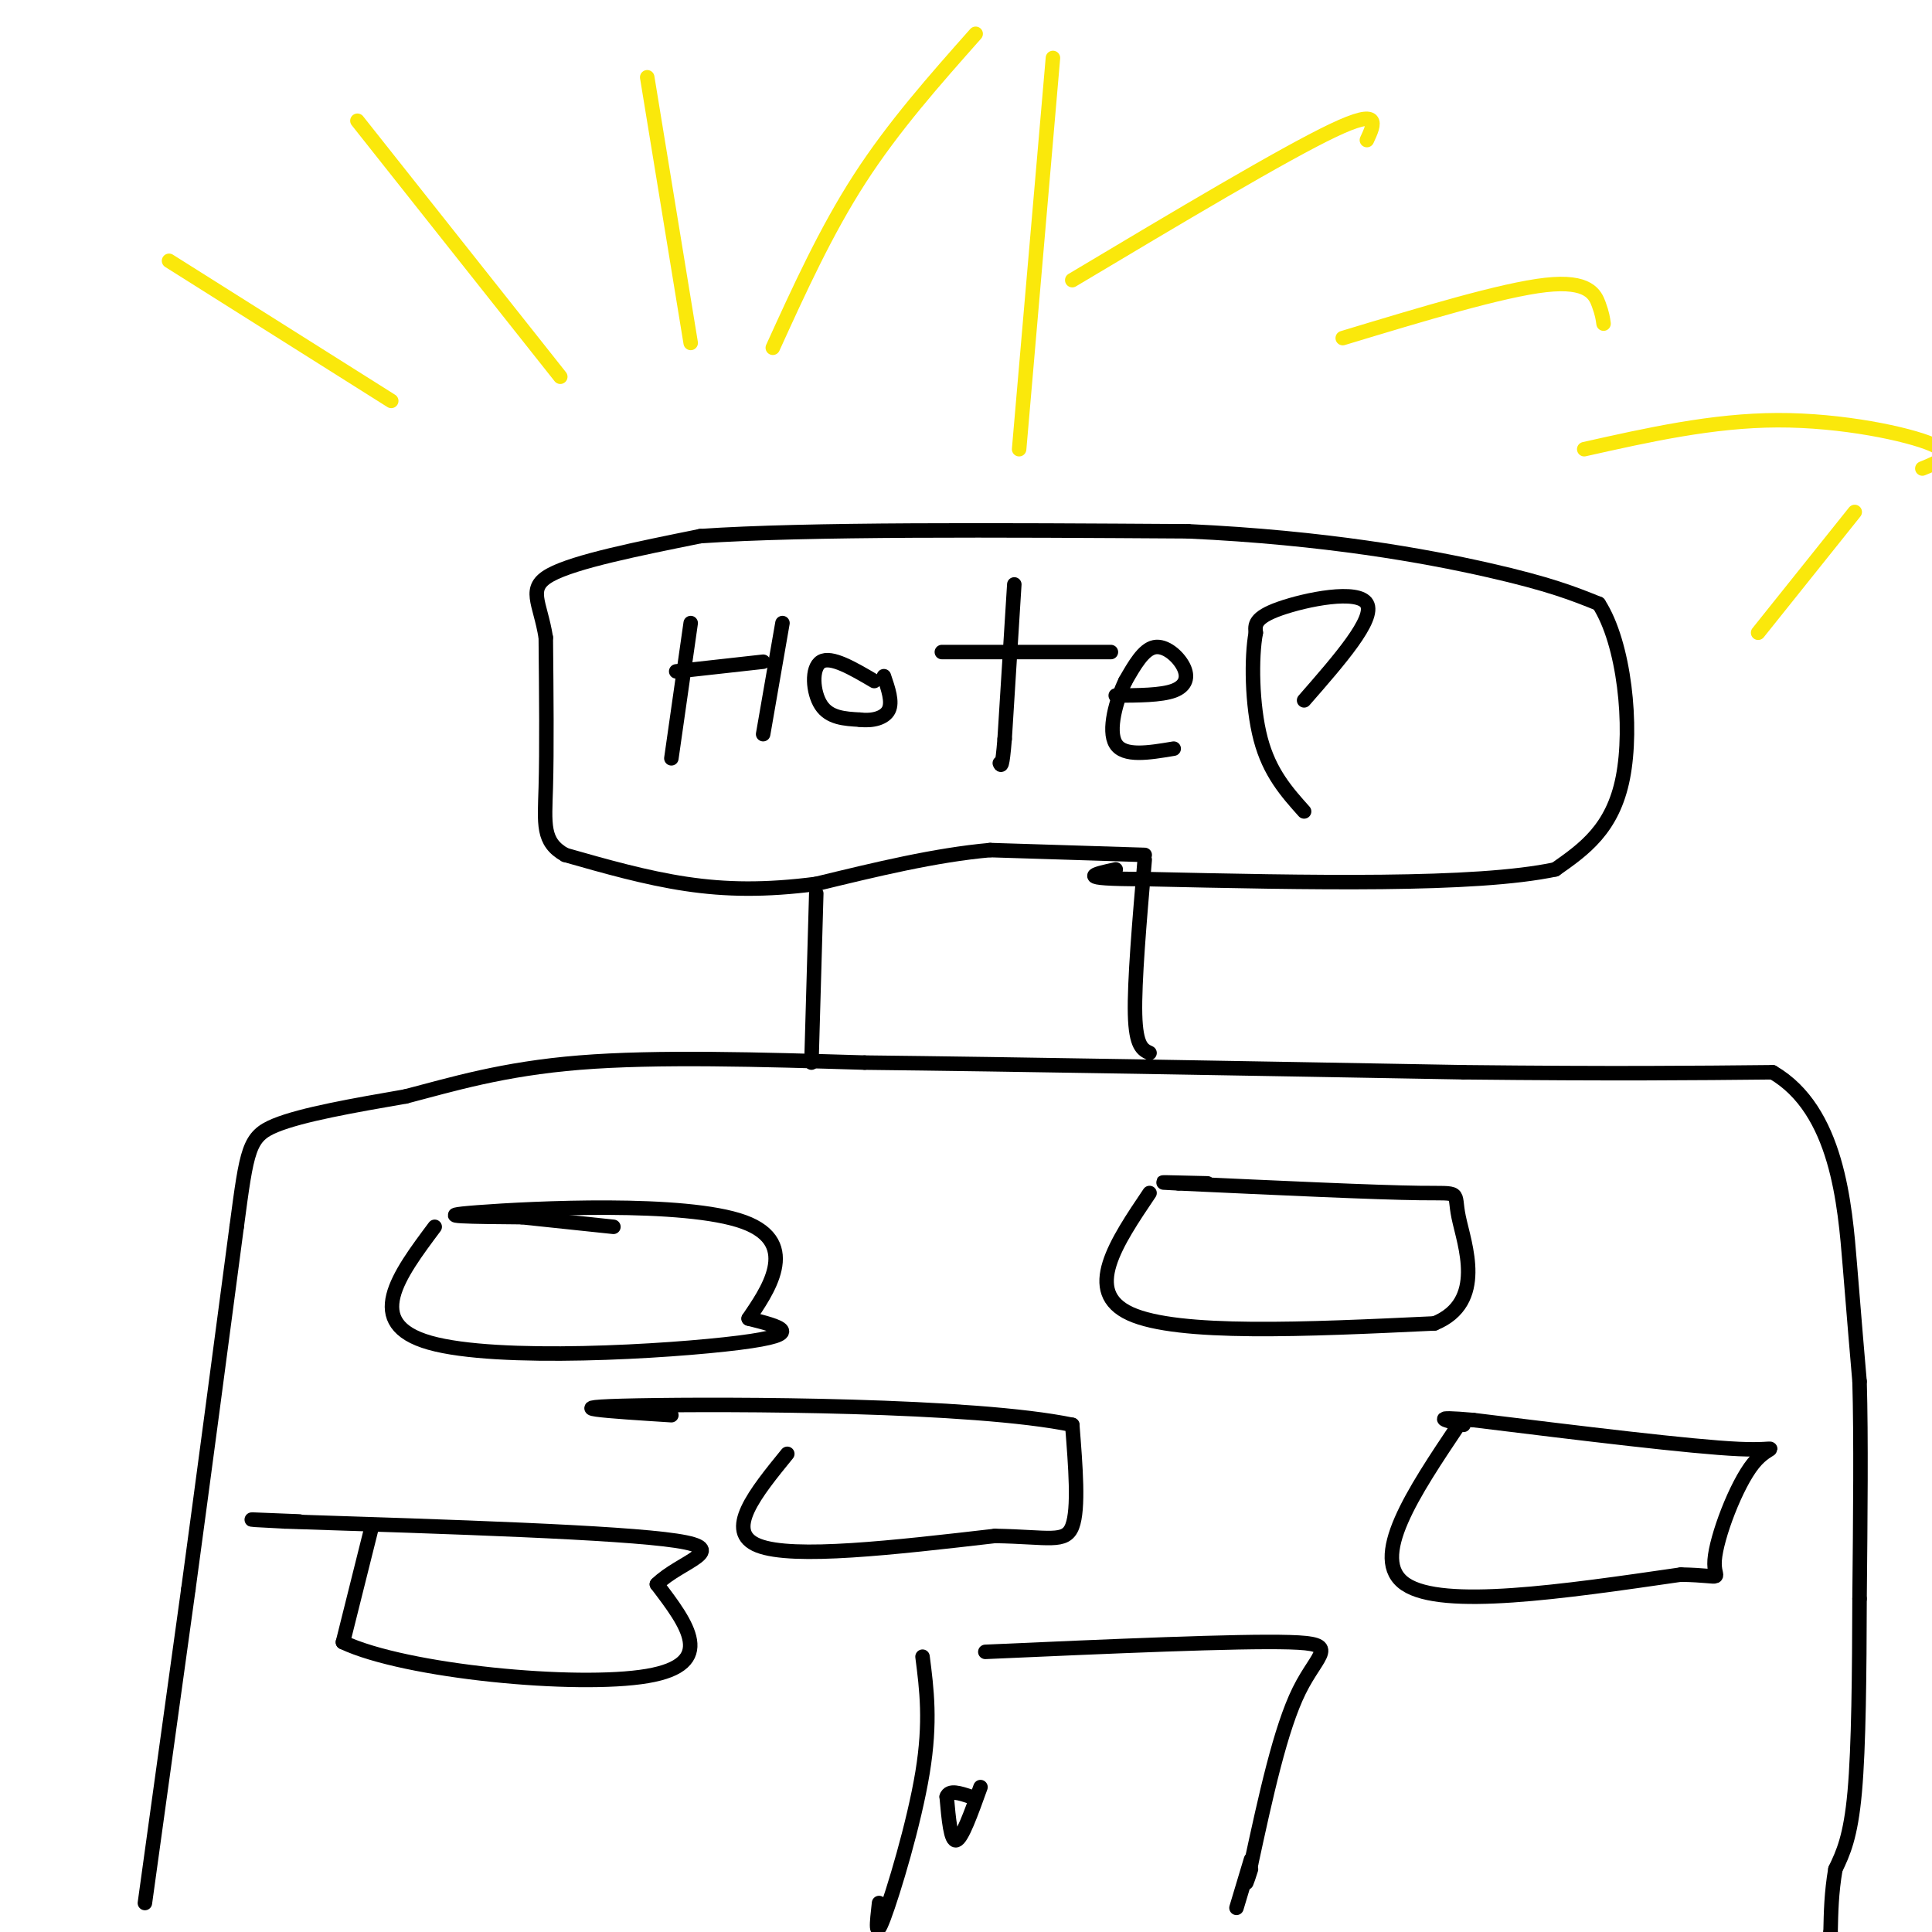 <svg viewBox='0 0 400 400' version='1.1' xmlns='http://www.w3.org/2000/svg' xmlns:xlink='http://www.w3.org/1999/xlink'><g fill='none' stroke='#000000' stroke-width='3' stroke-linecap='round' stroke-linejoin='round'><path d='M30,394c0.000,0.000 9.000,-65.000 9,-65'/><path d='M39,329c3.167,-23.333 6.583,-49.167 10,-75'/><path d='M49,254c2.133,-16.067 2.467,-18.733 8,-21c5.533,-2.267 16.267,-4.133 27,-6'/><path d='M84,227c9.578,-2.489 20.022,-5.711 36,-7c15.978,-1.289 37.489,-0.644 59,0'/><path d='M179,220c30.500,0.333 77.250,1.167 124,2'/><path d='M303,222c31.333,0.333 47.667,0.167 64,0'/><path d='M367,222c13.422,7.822 14.978,27.378 16,40c1.022,12.622 1.511,18.311 2,24'/><path d='M385,286c0.333,11.500 0.167,28.250 0,45'/><path d='M385,331c-0.044,15.178 -0.156,30.622 -1,40c-0.844,9.378 -2.422,12.689 -4,16'/><path d='M380,387c-0.833,4.833 -0.917,8.917 -1,13'/><path d='M379,400c-0.167,2.167 -0.083,1.083 0,0'/><path d='M168,220c0.000,0.000 1.000,-35.000 1,-35'/><path d='M238,218c-1.417,-0.667 -2.833,-1.333 -3,-8c-0.167,-6.667 0.917,-19.333 2,-32'/><path d='M237,177c0.000,0.000 -32.000,-1.000 -32,-1'/><path d='M205,176c-11.333,1.000 -23.667,4.000 -36,7'/><path d='M169,183c-10.489,1.356 -18.711,1.244 -27,0c-8.289,-1.244 -16.644,-3.622 -25,-6'/><path d='M117,177c-4.778,-2.667 -4.222,-6.333 -4,-14c0.222,-7.667 0.111,-19.333 0,-31'/><path d='M113,132c-1.156,-7.356 -4.044,-10.244 1,-13c5.044,-2.756 18.022,-5.378 31,-8'/><path d='M145,111c22.000,-1.500 61.500,-1.250 101,-1'/><path d='M246,110c28.467,1.311 49.133,5.089 62,8c12.867,2.911 17.933,4.956 23,7'/><path d='M331,125c5.311,8.244 7.089,25.356 5,36c-2.089,10.644 -8.044,14.822 -14,19'/><path d='M322,180c-16.500,3.500 -50.750,2.750 -85,2'/><path d='M237,182c-15.167,0.000 -10.583,-1.000 -6,-2'/><path d='M143,129c0.000,0.000 -4.000,28.000 -4,28'/><path d='M162,129c0.000,0.000 -4.000,23.000 -4,23'/><path d='M140,139c0.000,0.000 18.000,-2.000 18,-2'/><path d='M181,141c-4.467,-2.622 -8.933,-5.244 -11,-4c-2.067,1.244 -1.733,6.356 0,9c1.733,2.644 4.867,2.822 8,3'/><path d='M178,149c2.622,0.333 5.178,-0.333 6,-2c0.822,-1.667 -0.089,-4.333 -1,-7'/><path d='M210,121c0.000,0.000 -2.000,32.000 -2,32'/><path d='M208,153c-0.500,6.167 -0.750,5.583 -1,5'/><path d='M195,135c0.000,0.000 35.000,0.000 35,0'/><path d='M231,144c4.702,-0.018 9.405,-0.036 12,-1c2.595,-0.964 3.083,-2.875 2,-5c-1.083,-2.125 -3.738,-4.464 -6,-4c-2.262,0.464 -4.131,3.732 -6,7'/><path d='M233,141c-1.911,3.933 -3.689,10.267 -2,13c1.689,2.733 6.844,1.867 12,1'/><path d='M270,145c7.378,-8.444 14.756,-16.889 13,-20c-1.756,-3.111 -12.644,-0.889 -18,1c-5.356,1.889 -5.178,3.444 -5,5'/><path d='M260,131c-0.956,5.000 -0.844,15.000 1,22c1.844,7.000 5.422,11.000 9,15'/><path d='M191,343c0.867,6.733 1.733,13.467 0,24c-1.733,10.533 -6.067,24.867 -8,30c-1.933,5.133 -1.467,1.067 -1,-3'/><path d='M204,342c26.156,-1.156 52.311,-2.311 63,-2c10.689,0.311 5.911,2.089 2,10c-3.911,7.911 -6.956,21.956 -10,36'/><path d='M259,386c-1.667,6.167 -0.833,3.583 0,1'/><path d='M90,254c-7.489,10.022 -14.978,20.044 -1,24c13.978,3.956 49.422,1.844 64,0c14.578,-1.844 8.289,-3.422 2,-5'/><path d='M155,273c3.464,-5.167 11.125,-15.583 -1,-20c-12.125,-4.417 -44.036,-2.833 -55,-2c-10.964,0.833 -0.982,0.917 9,1'/><path d='M108,252c4.667,0.500 11.833,1.250 19,2'/><path d='M238,247c-6.917,10.250 -13.833,20.500 -4,25c9.833,4.500 36.417,3.250 63,2'/><path d='M297,274c10.762,-4.393 6.167,-16.375 5,-22c-1.167,-5.625 1.095,-4.893 -8,-5c-9.095,-0.107 -29.548,-1.054 -50,-2'/><path d='M244,245c-7.333,-0.333 -0.667,-0.167 6,0'/><path d='M163,301c-6.583,8.083 -13.167,16.167 -6,19c7.167,2.833 28.083,0.417 49,-2'/><path d='M206,318c11.178,0.178 14.622,1.622 16,-2c1.378,-3.622 0.689,-12.311 0,-21'/><path d='M222,295c-20.311,-4.244 -71.089,-4.356 -90,-4c-18.911,0.356 -5.956,1.178 7,2'/><path d='M77,316c0.000,0.000 -6.000,24.000 -6,24'/><path d='M71,340c12.978,6.133 48.422,9.467 63,7c14.578,-2.467 8.289,-10.733 2,-19'/><path d='M136,328c4.800,-4.778 15.800,-7.222 4,-9c-11.800,-1.778 -46.400,-2.889 -81,-4'/><path d='M59,315c-13.000,-0.667 -5.000,-0.333 3,0'/><path d='M302,295c-9.333,13.917 -18.667,27.833 -11,33c7.667,5.167 32.333,1.583 57,-2'/><path d='M348,326c10.046,0.195 6.662,1.681 7,-3c0.338,-4.681 4.399,-15.530 8,-20c3.601,-4.470 6.743,-2.563 -3,-3c-9.743,-0.437 -32.372,-3.219 -55,-6'/><path d='M305,294c-9.500,-0.833 -5.750,0.083 -2,1'/><path d='M203,370c-1.917,5.333 -3.833,10.667 -5,11c-1.167,0.333 -1.583,-4.333 -2,-9'/><path d='M196,372c0.500,-1.500 2.750,-0.750 5,0'/><path d='M259,385c0.000,0.000 -3.000,10.000 -3,10'/></g>
<g fill='none' stroke='#fae80b' stroke-width='3' stroke-linecap='round' stroke-linejoin='round'><path d='M116,78c0.000,0.000 -42.000,-53.000 -42,-53'/><path d='M81,83c0.000,0.000 -46.000,-29.000 -46,-29'/><path d='M160,72c5.500,-12.083 11.000,-24.167 18,-35c7.000,-10.833 15.500,-20.417 24,-30'/><path d='M222,58c21.917,-13.083 43.833,-26.167 54,-31c10.167,-4.833 8.583,-1.417 7,2'/><path d='M278,70c16.533,-5.000 33.067,-10.000 42,-11c8.933,-1.000 10.267,2.000 11,4c0.733,2.000 0.867,3.000 1,4'/><path d='M328,93c13.289,-2.978 26.578,-5.956 40,-6c13.422,-0.044 26.978,2.844 32,5c5.022,2.156 1.511,3.578 -2,5'/><path d='M364,131c0.000,0.000 20.000,-25.000 20,-25'/><path d='M211,93c0.000,0.000 7.000,-81.000 7,-81'/><path d='M143,71c0.000,0.000 -9.000,-55.000 -9,-55'/></g>
</svg>